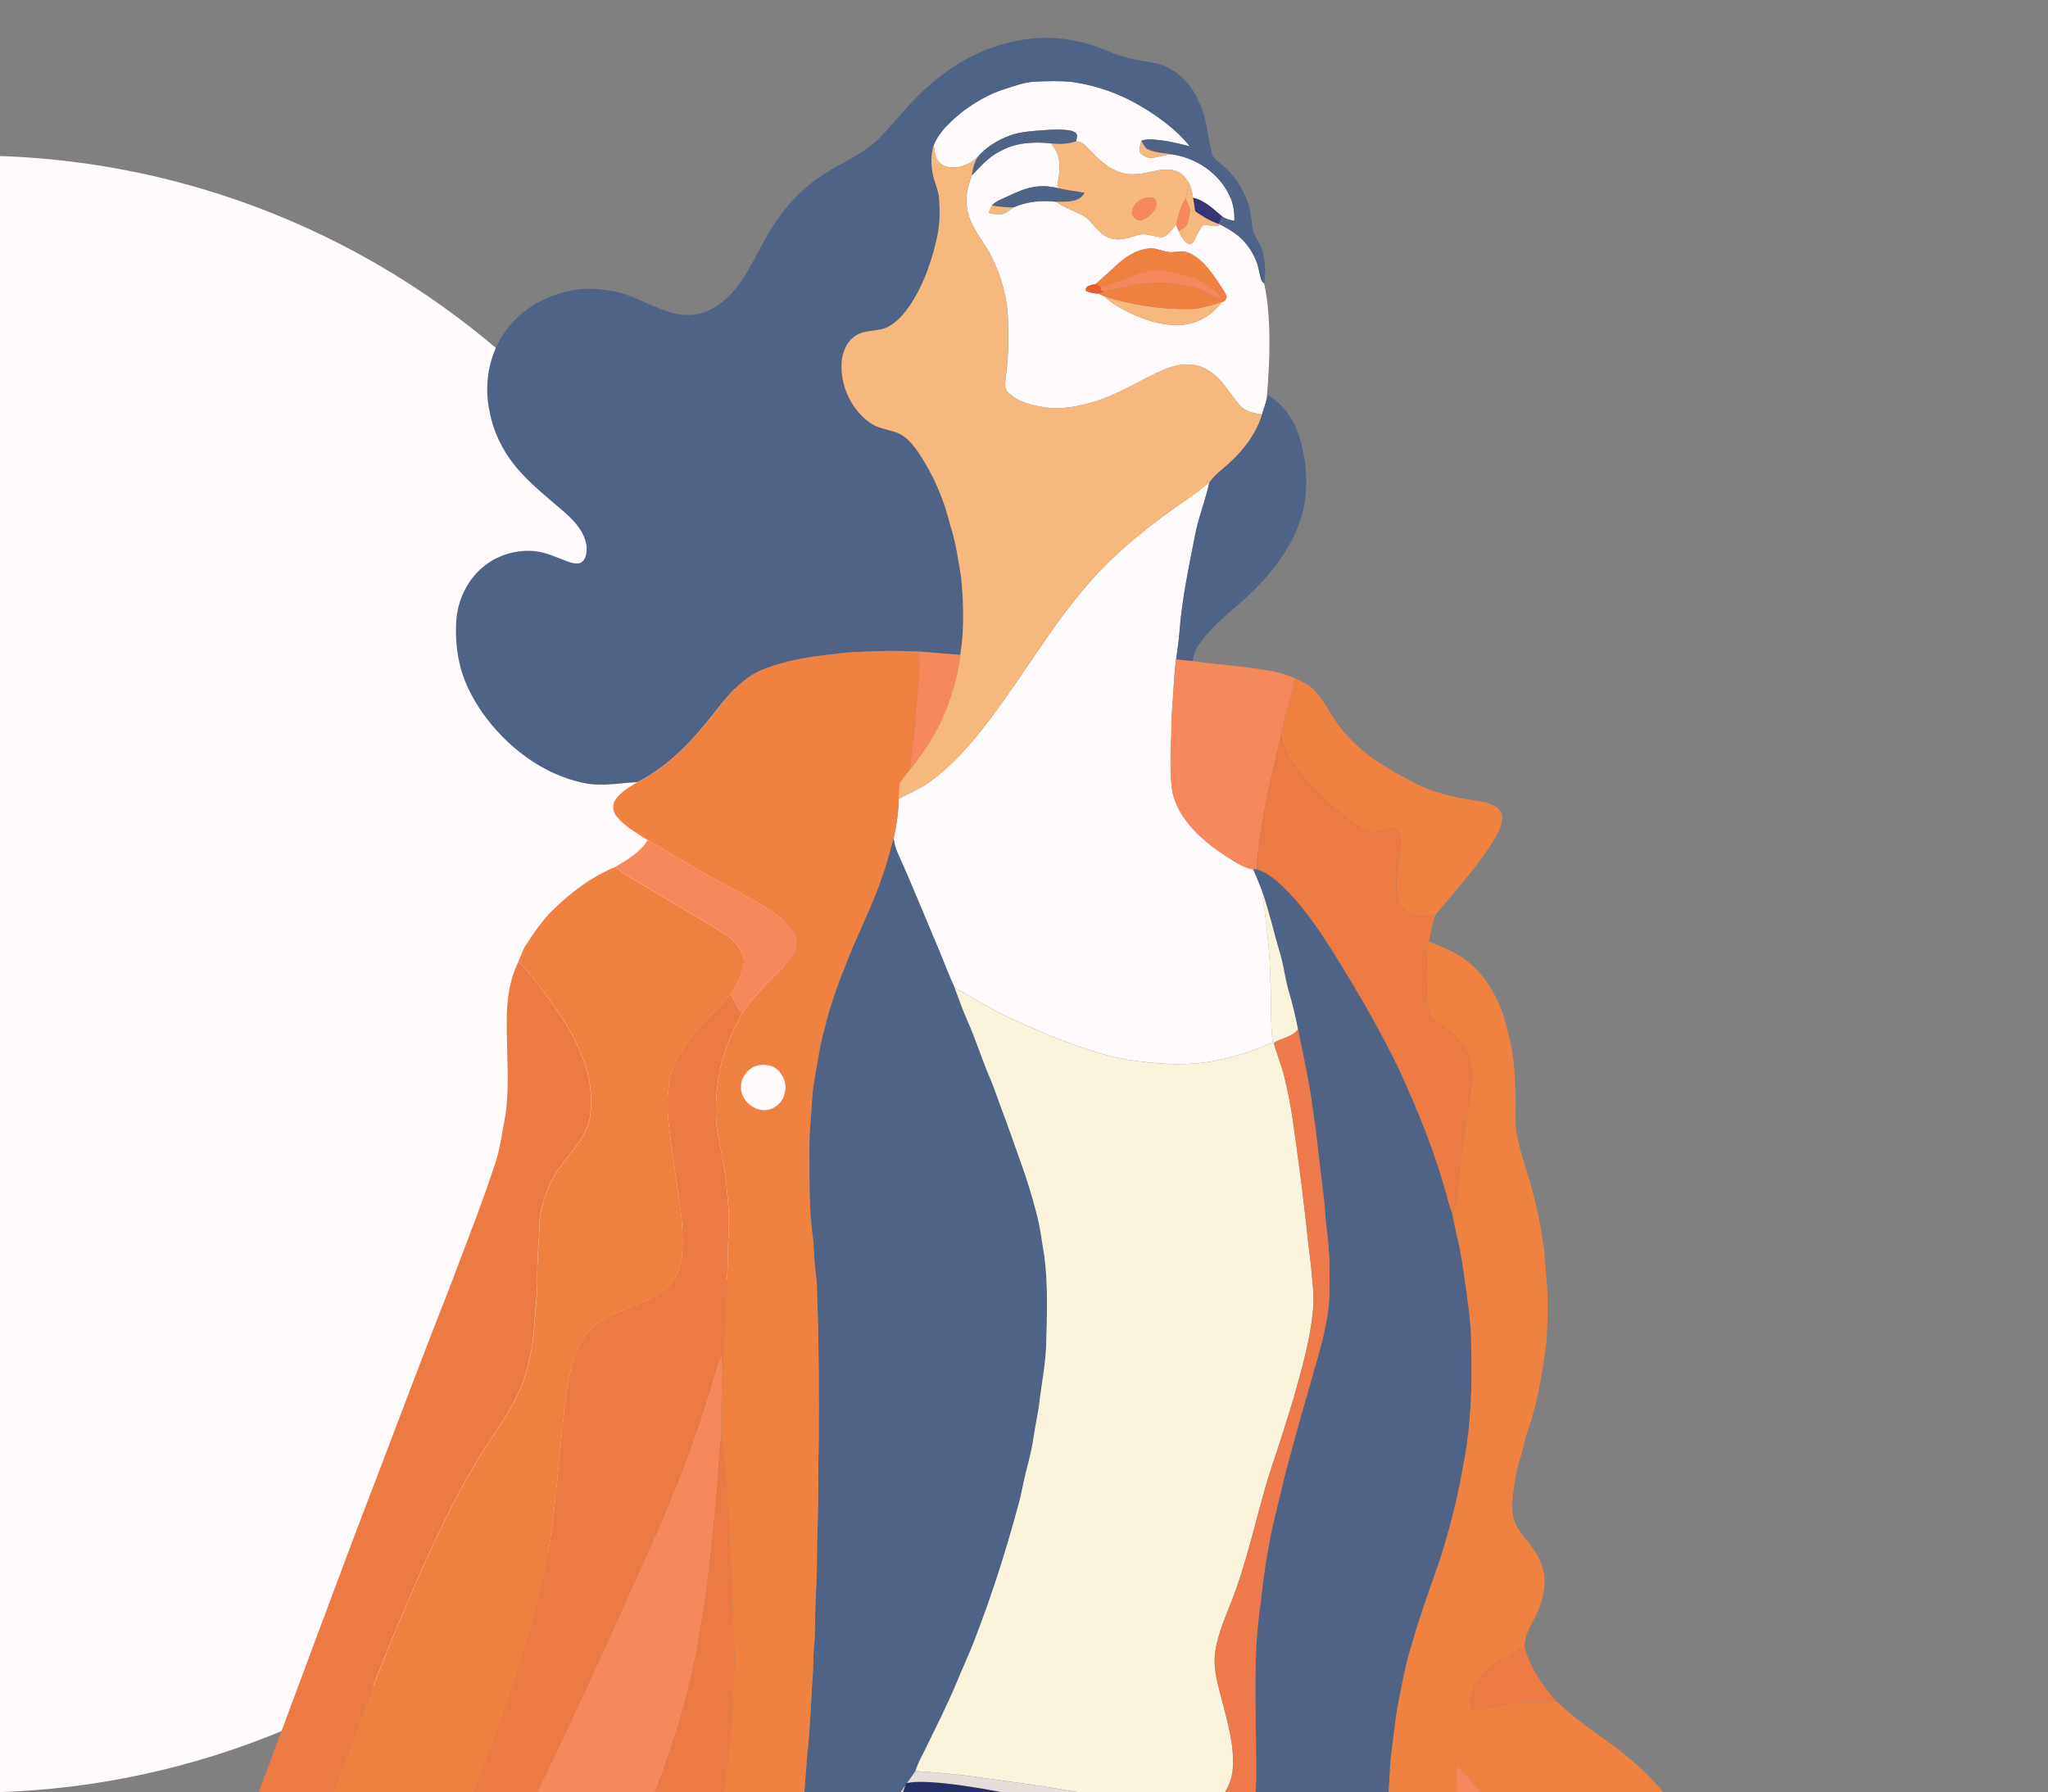 <?xml version="1.0" encoding="UTF-8"?>
<svg id="Layer_2" data-name="Layer 2" xmlns="http://www.w3.org/2000/svg" xmlns:xlink="http://www.w3.org/1999/xlink" viewBox="0 0 609.42 533.45">
  <rect x="0" y="0" width="609.42" height="533.45" fill="#808080" stroke="none"/>
  <defs>
    <style>
      .cls-1 {
        fill: none;
      }

      .cls-2 {
        fill: #f08241;
      }

      .cls-3 {
        fill: #363575;
      }

      .cls-4 {
        fill: #f6b87c;
      }

      .cls-5 {
        fill: #e6ddd9;
      }

      .cls-6 {
        fill: #f9f4db;
      }

      .cls-7 {
        fill: #4f6386;
      }

      .cls-8 {
        fill: #242f65;
      }

      .cls-9 {
        fill: #fffafb;
      }

      .cls-10 {
        fill: #f6895c;
      }

      .cls-11 {
        fill: #ea5d2a;
      }

      .cls-12 {
        fill: #ee7a4c;
      }

      .cls-13 {
        fill: #eb7b43;
      }

      .cls-14 {
        clip-path: url(#clippath);
      }
    </style>
    <clipPath id="clippath">
      <rect class="cls-1" width="609.42" height="533.45"/>
    </clipPath>
  </defs>
  <g id="Layer_1-2" data-name="Layer 1">
    <g class="cls-14">
      <g>
        <path class="cls-9" d="M0,46.44v486.95c129.86-4.49,233.77-111.78,233.77-243.48S129.86,50.94,0,46.44Z"/>
        <g>
          <g>
            <path class="cls-9" d="M289.14,52.26c2.59-2.69,5.08-5.65,8.53-7.28,4.54-2.6,9.95-2.83,15.03-2.33.93,1.16,1.87,2.4,2.2,3.9.81,2.9.22,5.9-.3,8.79.21.19.62.57.82.76-2.18-.49-4.42-.89-6.67-.61-3.01.28-5.82,1.5-8.52,2.78-1.74.85-3.72,1.41-5.07,2.9-.34.71-.63,1.43-.92,2.17,1.35.31,2.78.79,4.16.37,1.21-.38,2.15-1.27,3.16-1.97,3.94-1.75,8.36-2.2,12.61-1.69,2.25,1.51,4.78,2.5,7.22,3.63,2.73,1.24,4.26,3.96,6.49,5.83,1.48,1.27,3.47,1.86,5.4,1.72,2.34-.12,4.47-1.27,6.79-1.51,2.02-.02,3.94.89,5.96.89,1.69-.71,2.79-2.36,3.91-3.75.27.64.54,1.27.81,1.9.56,1.17,1.17,2.35,2.1,3.27.49.62,1.35.73,2.01.35,1.22-1.75,1.73-3.95,3.26-5.48.96-.06,1.94.27,2.9.37.72.07,1.42.01,2.09-.44,2.8,1.47,5.61,3.14,7.63,5.65,1.85,2.31,3.28,5,3.86,7.93.39,1.37.36,3.02,1.57,3.99,2.08,9.34,1.87,22.03.72,34.6-.42,1.47-.87,2.93-1.36,4.38-2.38-.43-5.03-.83-6.67-2.82-1.34-1.52-2.51-3.23-3.73-4.87h0c-1.58-2.11-3.27-4.11-5.6-5.45-3.88-2.56-8.9-2.05-12.99-.3-6.98,2.99-13.39,7.32-20.7,9.54-4.89,1.45-10.04,2.61-15.14,1.72-3.82-.62-7.94-1.56-10.76-4.43-1.31-1.25-.74-3.2-.64-4.79.82-5.62.8-11.33.63-16.99-.18-6.54-2.07-12.95-4.97-18.77-2.24-4.27-5.6-7.99-6.9-12.72-.98-3.74-.3-7.69,1.11-11.22ZM323.18,86.61c1.2.46,2.49.84,3.77.76.59.33,1.2.64,1.82.91,2,2.09,4.6,3.4,7.14,4.7,4.59,2.23,9.61,3.89,14.76,3.76,4.74-.01,9.37-2.4,12.33-6.1.18-.24.37-.47.54-.72.87-.1,1.38-.89,1.49-1.7-.68-1.53-1.66-2.89-2.59-4.28-.18-.27-.36-.55-.54-.82-2.12-3.06-4.5-6.23-7.99-7.78-1.57-.8-3.34-.37-5-.31-2.47.23-4.69-1.46-7.17-1.06-3.74.39-6.97,2.58-9.65,5.09-1.99,1.9-4.07,3.71-6.12,5.53-.76.02-1.48.29-2.18.57-.56.23-.83.87-.61,1.43h0Z"/>
            <path class="cls-9" d="M340.06,31.95c-6.36-3.88-13.49-6.46-20.85-7.53-3.67-.37-7.38-.29-11.06-.13-3.19.12-6.2,1.26-9.2,2.23-4.54,1.39-8.68,3.86-12.49,6.67-3.37,2.79-6.89,5.81-8.59,9.97.21,1.8.33,3.85,1.7,5.21,1.28,1.35,3.27,1.6,5.03,1.43,2.39-.21,4.57-1.45,6.3-3.06,2.58-3.04,6.08-5.14,9.79-6.48,3.13-1.09,6.46-1.24,9.72-1.51,2.72-.15,5.49-.38,8.19.13.78.18,1.8.57,1.92,1.48-.09.58-.21,1.16-.35,1.73,1.74-.12,2.89,1.34,4,2.46,2.58,2.73,5.43,5.43,9.03,6.7,2.82.99,5.89.64,8.75,0,2.56-.54,5.28-1.26,7.86-.41,1.73.55,2.92,2.02,3.91,3.46.73,1.43,1.07,3,1.32,4.58,3.44.71,6.02,3.4,8.65,5.55,1.07.75,2.35,1.06,3.61,1.29.06-2.4-.21-4.85-1.24-7.05-3.06-7.04-10.15-11.81-17.64-12.77-1.72.19-3.38.73-5.09,1.02-1.59.31-3.29-.42-4.24-1.72-.13-1.14.3-2.23.51-3.32,2.1-.71,4.31-.29,6.44-.05,2.72.33,5.35,1.1,8.01,1.7-3.84-4.76-8.82-8.45-14-11.6Z"/>
            <path class="cls-9" d="M359.88,143.55c-4.01,3.36-8.4,6.21-12.63,9.27-8.21,6.04-16.13,12.59-22.86,20.29-9.96,11.25-17.69,24.23-26.45,36.4-6.13,8.47-12.66,16.92-21.18,23.11-2.85,2.15-6.21,3.43-9.31,5.16-.11,3.93-.6,7.85-1.54,11.67.16,1.36.46,2.7.99,3.96,4.41,9.73,8.37,19.66,12.56,29.49,1.54,3.72,2.94,7.5,4.64,11.15,1.6.77,3.18,1.63,4.69,2.56,7.48,4.67,15.57,8.24,23.7,11.61,7.34,2.9,14.78,5.7,22.57,7.12,7.85,1.19,15.87,1.94,23.78.84,6.86-1.05,13.55-3.11,19.88-5.93-.76-6.14-.32-12.34-.69-18.5-.15-9.09-1.25-18.12-2.66-27.09-.72-2-1.63-3.93-2.44-5.9-1.6-.25-3.09-.93-4.5-1.72-5.28-3.1-10.42-6.66-14.39-11.41-2.86-3.3-5-7.37-5.42-11.78-.4-4.31-.35-8.64-.15-12.95.17-3.44.06-6.88.36-10.31.42-4.79.48-9.61,1.15-14.37.39-2.64.76-5.29.98-7.95.77-10.39,3.02-20.58,5.02-30.78,1.15-4.7,2.86-9.23,3.9-13.96Z"/>
            <path class="cls-9" d="M229.69,317.34c-2.25-.75-5-.53-6.82,1.12-1.33,1.24-2.38,2.95-2.37,4.83-.2,3.05,2.08,5.86,4.9,6.77,3.41,1.34,7.66-1.17,8.14-4.82.9-3.14-.91-6.64-3.85-7.9Z"/>
          </g>
          <g>
            <path class="cls-7" d="M320.88,12.36c-10.67-2.54-22.03-.47-31.74,4.39-5.19,2.57-9.85,6.11-14.13,9.99-4.98,4.56-8.99,10.05-13.79,14.79-4.61,4.5-10.74,6.79-16.03,10.31-5.04,3.22-9.48,7.4-12.99,12.27-3.77,5.05-6.45,10.8-9.52,16.28-2.73,4.72-6.26,9.28-11.25,11.73-3.09,1.64-6.74,2.01-10.14,1.29-6.63-1.4-12.32-5.63-19.03-6.78-3.47-.63-7.03-.9-10.53-.48-8.23,1.2-16.23,5.36-21.18,12.22-5.06,6.89-6.7,15.99-4.82,24.3,1.07,5.79,3.72,11.21,7.38,15.78,4.31,5.42,9.86,9.6,15.01,14.14,2.94,2.59,5.78,5.74,6.4,9.78.11,1.83.06,4.21-1.82,5.16-1.91.6-3.81-.51-5.6-1.1-2.99-1.2-6.07-2.42-9.34-2.49-4.59-.11-9.27,1.25-12.98,4-5.54,4-8.8,10.77-9.05,17.57-.17,3.72.07,7.48.84,11.13,1.1,5.62,3.75,10.83,6.99,15.5,7.18,10.14,17.75,18.24,29.99,20.89,5.33,1.14,10.74.03,16.09-.24,9.38-4.67,16.64-12.6,23.04-20.75,3.81-4.92,7.92-10.03,13.77-12.55,6.9-2.9,14.37-4.03,21.75-4.81,4.3-.73,8.67-.64,13.01-.87,3.96-.17,7.92-.01,11.87.1,4.23.26,8.45.69,12.68,1.01,1.21-7.69,1-15.54.22-23.26-.85-5.22-1.61-10.5-3.27-15.54-1.83-7.54-4.94-14.77-9.25-21.22-1.8-2.61-3.92-5.35-7.07-6.33-2.63-.83-5.5-1.21-7.75-2.93-4.89-3.58-7.86-9.49-8.21-15.53-.26-3.7.86-7.94,4.05-10.12,2.96-2.09,6.91-1.07,10-2.83,2.58-1.45,4.53-3.77,6.21-6.16,4.31-6.39,6.79-13.81,8.35-21.31.63-3.36.66-6.82.45-10.22-.15-2.74-1.47-5.21-1.96-7.88-.51-2.79-.55-5.72.34-8.44,1.7-4.16,5.22-7.18,8.59-9.97,3.81-2.81,7.95-5.28,12.49-6.67,3-.97,6.01-2.11,9.2-2.23,3.68-.15,7.39-.24,11.06.13,7.36,1.07,14.49,3.65,20.85,7.53,5.18,3.15,10.16,6.84,14,11.6-2.66-.6-5.29-1.37-8.01-1.7-2.13-.25-4.34-.66-6.44.05.62.9.98,2.13,2.04,2.61,2.12.98,4.51,1.01,6.78,1.41,7.49.96,14.58,5.72,17.64,12.77,1.02,2.2,1.29,4.65,1.24,7.05-1.26-.24-2.54-.54-3.61-1.29-.34.73-.68,1.46-1.01,2.2l.43.2c2.8,1.47,5.61,3.14,7.63,5.65,1.85,2.31,3.28,5,3.86,7.93.39,1.37.36,3.02,1.57,3.99.53-3.35.34-6.83-.59-10.09-.64-2.27-2.52-4.02-2.86-6.4-.39-2.6-.52-5.27-1.47-7.75-1.64-4.44-4.29-8.62-8.09-11.49-.89-.8-2.07-1.47-2.42-2.69-.77-2.52-1.15-5.13-1.59-7.72-.55-3.99-2.09-7.78-4.1-11.24-2.58-4.05-6.65-7.31-11.41-8.26-2.77-.6-5.61-.85-8.35-1.63-4.91-1.27-9.37-3.94-14.41-4.76Z"/>
            <path class="cls-7" d="M318.61,38.89c-2.7-.51-5.47-.29-8.19-.13-3.26.27-6.6.42-9.72,1.51-3.71,1.34-7.21,3.44-9.79,6.48-1.06,1.66-1.44,3.61-1.76,5.52,2.59-2.69,5.08-5.65,8.53-7.28,4.54-2.6,9.95-2.83,15.03-2.33,2.51.39,5.06.22,7.48-.55.15-.57.26-1.15.35-1.73-.12-.92-1.14-1.3-1.92-1.48Z"/>
            <path class="cls-7" d="M315.41,56.11c-2.18-.49-4.42-.89-6.67-.61-3.01.28-5.82,1.5-8.52,2.78-1.74.85-3.72,1.41-5.07,2.9,2.11.37,4.26.56,6.41.56,3.94-1.75,8.36-2.2,12.61-1.69,2.95-.06,6.92.42,8.58-2.68-2.44-.46-4.92-.74-7.35-1.27Z"/>
            <path class="cls-7" d="M385.33,126.55c-1.85-3.63-4.52-6.89-8.04-9-.55,1.95-1.12,3.89-1.77,5.81-1.97,6.57-6.59,11.92-11.76,16.22-1.45,1.15-2.79,2.46-3.89,3.96-1.04,4.73-2.76,9.26-3.9,13.96-2,10.2-4.24,20.39-5.02,30.78-.22,2.66-.59,5.3-.98,7.95,1.63.27,3.29.38,4.94.51.31-1.78.84-3.54,1.93-5,4.48-6.5,11.18-10.9,16.67-16.45,7.07-7.15,13.18-15.91,14.78-26.07,1.02-7.64.06-15.57-2.97-22.67Z"/>
            <path class="cls-7" d="M211.44,659.57c1.91-5.78,4.16-11.43,5.81-17.28,3.61-11.04,6.74-22.23,9.57-33.49.01-.05.02-.1.04-.15.07-.28.15-.55.21-.83,1.18-4.28,2.09-8.62,2.94-12.97.64-3.21,1.24-6.42,1.91-9.62.5-3.18,1.28-6.3,1.86-9.46.03-.17.06-.32.08-.46.02-.12.04-.23.06-.35.07-.4.1-.6.1-.6.13-.84.25-1.68.34-2.53.49-4.73,1.53-9.39,2.14-14.1.66-4.54,1-9.12,1.67-13.65,1.15-7.36,1.43-14.81,2.09-22.22.81-6.92.97-13.89,1.43-20.84.4-3.74.22-7.51.58-11.25.4-3.94.22-7.9.39-11.85.12-4.12.44-8.23.45-12.35-.03-7.89.44-15.77.39-23.65-.04-4.3.04-8.6.17-12.9.09-14.27.04-28.53-.49-42.78-.02-2.59-.1-5.18-.48-7.75-.48-3.21-.4-6.45-.74-9.66-1.31-8.94-1.03-18-1.09-26.99-.02-2.42.06-4.85.27-7.27.41-4.32.42-8.68,1.18-12.97.97-5.27,1.62-10.62,3.16-15.77,1.49-6.51,3.82-12.78,6.3-18.97,3.36-8.87,7.89-17.25,10.84-26.28,1.34-3.63,2.26-7.39,3.29-11.12.16,1.36.46,2.7.99,3.96,4.41,9.73,8.37,19.66,12.56,29.49,1.54,3.72,2.94,7.5,4.64,11.15,1.28,3.36,2.44,6.76,3.92,10.04,2.3,5.18,3.98,10.62,6.19,15.84,1.96,4.53,3.41,9.26,5.23,13.85,3.05,8.78,6.48,17.46,8.77,26.49,1.29,4.45,1.78,9.07,2.57,13.62,1.13,8.77.78,17.64.53,26.45-.18,5.85-1.4,11.6-2.05,17.4-.41,3.21-1.18,6.37-1.62,9.58-.46,3.42-1.3,6.78-2.18,10.11-.93,3.51-1.45,7.14-2.46,10.64-3.51,13.03-7.6,25.92-12.43,38.52-1.69,4.72-3.88,9.23-5.77,13.87-2.97,7.18-6.53,14.09-9.91,21.08-.95,1.81-1.85,3.64-2.51,5.58,6.54.45,13.08.98,19.57,1.95,8.26,1.21,16.56,2.14,24.77,3.67,9.05,1.52,18.11,2.9,27.16,4.39,4.43.88,8.89,1.66,13.38,2.23,3.21.33,6.44.22,9.66.25,1.64-.04,3.44-.06,4.78-1.15.12-.09.22-.18.32-.28.06-.05.11-.11.16-.17l.04-.05c.07-.08.13-.16.19-.25.07-.1.13-.2.2-.3.49-.82.7-1.82.85-2.74.46-3.35.3-6.73.32-10.09,0-16.09-1.08-32.32,1.47-48.29.56-6.3,1.6-12.55,2.75-18.76,1.3-6.41,3.05-12.72,4.5-19.1,3.06-11.74,6.48-23.37,9.79-35.03,1.66-5.98,3.15-12.07,3.27-18.3.12-6.06.1-12.14-.63-18.15-.67-4.16-.62-8.38-1.29-12.53-.99-8-1.73-16.02-2.96-23.98-1.02-8.1-2.82-16.08-4.43-24.07-.75-3.69-1.56-7.38-2.66-10.98-1.16-3.82-1.54-7.82-2.68-11.65-1.91-6.33-3.32-12.82-5.54-19.06-.72-2-1.63-3.93-2.44-5.9.25-.02.75-.08,1.01-.1,3.15,1.01,5.75,3.22,8.12,5.47,8.15,8.05,13.95,18.07,19.88,27.78,5.03,8.39,9.77,16.95,14.08,25.74,5.93,12.82,11.31,25.98,14.87,39.68.36,1.31.83,2.59,1.25,3.87.48,2.75,1.09,5.47,1.74,8.18.92,3.82,1.39,7.73,1.99,11.61.86,6.4,1.94,12.81,1.88,19.29.35,11.93.01,23.96-2.33,35.7-1.6,9.51-4.02,18.87-6.91,28.06-2.9,8.38-5.98,16.7-8.39,25.24-2.09,6.72-3.32,13.67-4.6,20.58-.63,5.02-1.34,10.03-1.83,15.07-.83,12.99-1.18,26.05-.13,39.04.27,5.25.76,10.49,1.03,15.75,1.64,13.05,3.38,26.1,5.81,39.03.67,3.21.94,6.47,1.53,9.69,1.33,7.1,1.73,14.32,2.44,21.5,1.38,14.4,1.55,28.88,1.35,43.33h-227.3c4.71-11.09,9.01-22.36,13.01-33.72ZM328.38,547.57c1.4,1.52,4.43.92,4.92-1.18.48-1.51-.35-3.19-1.8-3.76-1.16-.28-2.64-.15-3.35.95-.76,1.18-.86,2.96.23,3.98Z"/>
          </g>
          <path class="cls-4" d="M339.61,41.9c-.22,1.09-.65,2.19-.51,3.32.95,1.3,2.66,2.04,4.24,1.72,1.71-.3,3.37-.83,5.09-1.02-2.27-.4-4.66-.43-6.78-1.41-1.06-.49-1.43-1.72-2.04-2.61Z"/>
          <g>
            <path class="cls-4" d="M324.17,44.56c-1.11-1.11-2.25-2.58-4-2.46-2.42.78-4.97.94-7.48.55.93,1.16,1.87,2.4,2.2,3.9.81,2.9.22,5.9-.3,8.79.21.19.62.57.82.76,2.43.52,4.9.8,7.35,1.27-1.66,3.1-5.64,2.62-8.58,2.68,2.25,1.51,4.78,2.5,7.22,3.63,2.73,1.24,4.26,3.96,6.49,5.83,1.48,1.27,3.47,1.86,5.4,1.72,2.34-.12,4.47-1.27,6.79-1.51,2.02-.02,3.94.89,5.96.89,1.69-.71,2.79-2.36,3.91-3.75.77-2.63,1.22-5.39,2.82-7.68.44-1.6.65-3.24.96-4.87-1-1.44-2.18-2.92-3.91-3.46-2.58-.85-5.3-.13-7.86.41-2.86.64-5.92.99-8.75,0-3.6-1.27-6.45-3.96-9.03-6.7ZM343.26,58.96c1.19.75,1,2.51.27,3.53-.95,1.28-2.21,2.42-3.72,2.97-1.24.42-2.4-.6-2.97-1.61-.31-3.23,3.49-5.73,6.42-4.89Z"/>
            <path class="cls-4" d="M277.87,43.16c-.89,2.71-.84,5.65-.34,8.44.49,2.67,1.82,5.14,1.96,7.88.21,3.4.18,6.86-.45,10.22-1.57,7.5-4.05,14.92-8.35,21.31-1.68,2.4-3.62,4.72-6.21,6.16-3.09,1.75-7.03.74-10,2.83-3.2,2.18-4.31,6.42-4.05,10.12.35,6.04,3.32,11.95,8.21,15.53,2.25,1.72,5.12,2.1,7.75,2.93,3.15.98,5.27,3.72,7.07,6.33,4.31,6.44,7.41,13.68,9.25,21.22,1.66,5.04,2.42,10.32,3.27,15.54.78,7.72,1,15.57-.22,23.26-.65,4.61-1.67,9.19-3.28,13.56-2.44,7.51-6.67,14.31-11.63,20.39-1.05,1.38-2.27,2.64-3.1,4.17-.46,1.52-.24,3.15-.32,4.73,3.1-1.73,6.46-3.01,9.31-5.16,8.52-6.19,15.05-14.64,21.18-23.11,8.76-12.17,16.49-25.15,26.45-36.4,6.73-7.7,14.64-14.25,22.86-20.29,4.23-3.06,8.62-5.91,12.63-9.27,1.1-1.51,2.43-2.81,3.89-3.96,5.17-4.3,9.79-9.65,11.76-16.22-2.38-.43-5.03-.83-6.67-2.82-3.07-3.48-5.19-7.94-9.34-10.32-3.88-2.56-8.9-2.05-12.99-.3-6.98,2.99-13.39,7.32-20.7,9.54-4.89,1.45-10.04,2.61-15.14,1.72-3.82-.62-7.94-1.56-10.76-4.43-1.31-1.25-.74-3.2-.64-4.79.82-5.62.8-11.33.63-16.99-.18-6.54-2.07-12.95-4.97-18.77-2.24-4.27-5.6-7.99-6.9-12.72-.98-3.74-.3-7.69,1.11-11.22.31-1.91.7-3.86,1.76-5.52-1.73,1.61-3.91,2.86-6.3,3.06-1.76.17-3.75-.08-5.03-1.43-1.37-1.36-1.49-3.41-1.7-5.21Z"/>
            <path class="cls-4" d="M301.56,61.74c-2.15,0-4.29-.19-6.41-.56-.34.71-.63,1.43-.92,2.17,1.35.31,2.78.79,4.16.37,1.21-.38,2.15-1.27,3.16-1.97Z"/>
            <path class="cls-4" d="M355.68,62.89c-.52-.2-1.04-.39-1.57-.56-.15,1.45-.31,2.92-.83,4.29-.4,1.12-1.62,1.53-2.53,2.15.56,1.17,1.17,2.35,2.1,3.27.49.62,1.35.73,2.01.35,1.22-1.75,1.73-3.95,3.26-5.48,1.67-.11,3.42.99,4.99-.08l-.43-.2c-2.55-.82-4.8-2.25-7-3.75Z"/>
            <path class="cls-4" d="M353.49,91.99c-8.36.06-16.72-1.27-24.72-3.71,2,2.09,4.6,3.4,7.14,4.7,4.59,2.23,9.61,3.89,14.76,3.76,5.04-.01,9.96-2.72,12.87-6.82-3.29.93-6.59,2.1-10.05,2.07Z"/>
            <path class="cls-6" d="M272.39,527.13c6.54.45,13.08.98,19.57,1.95,8.26,1.21,16.56,2.14,24.77,3.67,9.05,1.52,18.11,2.9,27.16,4.39,4.43.88,8.89,1.66,13.38,2.23,1.49-.2,3.08-.55,4.1-1.76.55-.6,1.08-1.22,1.58-1.87,2.12-2.73,3.71-5.94,3.89-9.45.48-6.95-1.54-13.72-3.26-20.36-1.1-4.32-2.51-8.72-2.09-13.24.52-5.11,2.51-9.9,4.39-14.62,5.42-13.25,7.97-27.42,12.37-41,2.4-7.06,4.64-14.18,6.79-21.31,2.36-8.48,4.88-16.99,5.65-25.8.46-4.35-.2-8.71-.58-13.03-1.24-10.37-2.25-20.77-3.71-31.11-1.19-8.53-2.11-17.13-4.27-25.49-.84-3.38-2.23-6.59-3.09-9.96,2.34-1.46,5.45-1.68,7.2-4-.75-3.69-1.56-7.38-2.66-10.98-1.16-3.82-1.54-7.82-2.68-11.65-1.91-6.33-3.32-12.82-5.54-19.06,1.4,8.97,2.51,18.01,2.66,27.09.37,6.16-.07,12.36.69,18.5-6.33,2.82-13.02,4.89-19.88,5.93-7.91,1.1-15.93.35-23.78-.84-7.78-1.42-15.23-4.22-22.57-7.12-8.12-3.37-16.22-6.94-23.7-11.61-1.52-.94-3.09-1.79-4.69-2.56,1.28,3.36,2.44,6.76,3.92,10.04,2.3,5.18,3.98,10.62,6.19,15.84,1.96,4.53,3.41,9.26,5.23,13.85,3.05,8.78,6.48,17.46,8.77,26.49,1.29,4.45,1.78,9.07,2.57,13.62,1.13,8.77.78,17.64.53,26.45-.18,5.85-1.4,11.6-2.05,17.4-.41,3.21-1.18,6.37-1.62,9.58-.46,3.42-1.3,6.78-2.18,10.11-.93,3.51-1.45,7.14-2.46,10.64-3.51,13.03-7.6,25.92-12.43,38.52-1.69,4.72-3.88,9.23-5.77,13.87-2.97,7.18-6.53,14.09-9.91,21.08-.95,1.81-1.85,3.64-2.51,5.58Z"/>
          </g>
          <path class="cls-4" d="M355.05,58.89c-.25-1.57-.59-3.15-1.32-4.58-.3,1.63-.52,3.27-.96,4.87.48,1.03.95,2.08,1.34,3.15.53.17,1.05.37,1.57.56-.22-1.33-.44-2.67-.64-4Z"/>
          <path class="cls-3" d="M363.7,64.44c-2.63-2.15-5.21-4.84-8.65-5.55.2,1.34.41,2.67.64,4,2.2,1.5,4.45,2.93,7,3.75.34-.74.67-1.47,1.01-2.2Z"/>
          <path class="cls-10" d="M343.26,58.96c-2.94-.84-6.73,1.65-6.42,4.89.58,1.02,1.73,2.03,2.97,1.61,1.52-.56,2.77-1.69,3.72-2.97.73-1.02.91-2.77-.27-3.53Z"/>
          <g>
            <path class="cls-10" d="M352.77,59.18c-1.6,2.29-2.05,5.06-2.82,7.68.27.64.54,1.27.81,1.9.91-.62,2.13-1.03,2.53-2.15.53-1.37.68-2.84.83-4.29-.39-1.07-.86-2.11-1.34-3.15Z"/>
            <path class="cls-12" d="M357.27,539.37c3.21.33,6.44.22,9.66.25,1.64-.04,3.44-.06,4.78-1.15.38-.29.68-.64.91-1.04.49-.82.7-1.82.85-2.74.46-3.35.3-6.73.32-10.09,0-16.09-1.08-32.32,1.47-48.29.56-6.3,1.6-12.55,2.75-18.76,1.3-6.41,3.05-12.72,4.5-19.1,3.06-11.74,6.48-23.37,9.79-35.03,1.66-5.98,3.15-12.07,3.27-18.3.12-6.06.1-12.14-.63-18.15-.67-4.16-.62-8.38-1.29-12.53-.99-8-1.73-16.02-2.96-23.98-1.02-8.1-2.82-16.08-4.43-24.07-1.74,2.32-4.86,2.54-7.2,4,.87,3.37,2.25,6.59,3.09,9.96,2.15,8.35,3.08,16.95,4.27,25.49,1.46,10.34,2.48,20.74,3.71,31.11.38,4.32,1.04,8.68.58,13.03-.77,8.81-3.29,17.32-5.65,25.8-2.16,7.14-4.39,14.25-6.79,21.31-4.41,13.58-6.96,27.75-12.37,41-1.88,4.72-3.87,9.51-4.39,14.62-.41,4.52.99,8.92,2.09,13.24,1.72,6.65,3.74,13.41,3.26,20.36-.18,3.5-1.77,6.71-3.89,9.45-.5.65-1.03,1.27-1.58,1.87-1.02,1.21-2.61,1.56-4.1,1.76Z"/>
          </g>
          <g>
            <path class="cls-2" d="M348.9,75.04c-2.47.23-4.69-1.46-7.17-1.06-3.74.39-6.97,2.58-9.65,5.09-1.99,1.9-4.07,3.71-6.12,5.53.52.24,1.02.51,1.53.78,5.28-1.16,10.03-4.09,15.41-4.89,1.97-.32,3.95.07,5.85.53,3.2.76,6.55,1.28,9.38,3.06,2.15,1.36,4.41,2.86,5.55,5.24-3.19-.92-5.79-3.24-9.07-3.94-5.65-1.28-11.58-1.63-17.28-.47-2.97.61-5.96,1.2-8.9,1.92-.49.18-.98.36-1.48.55.59.33,1.2.64,1.82.91,8,2.44,16.36,3.77,24.72,3.71,3.47.03,6.76-1.14,10.05-2.07.87-.1,1.38-.89,1.49-1.7-.81-1.83-2.06-3.42-3.14-5.1-2.12-3.06-4.5-6.23-7.99-7.78-1.57-.8-3.34-.37-5-.31Z"/>
            <path class="cls-2" d="M390.86,205.24c-1.55-1.51-3.51-2.51-5.49-3.35-1.19,5.62-2.97,11.1-4.12,16.73.15,1.72.63,3.41,1.48,4.93,4.02,7.58,10.19,13.78,16.91,18.98,2.35,1.82,4.65,3.87,7.49,4.87,2.43.91,4.79-.7,7.2-.87,1.45.17,2.28,1.74,2.34,3.09.38,6.29-2.58,12.72-.38,18.9.81,2.12,2.87,3.53,5.05,3.92,1.97.36,3.96-.06,5.92-.31,5.66-6.73,11.52-13.33,16.42-20.67,1.51-2.47,3.14-5.08,3.36-8.04.07-2-1.72-3.39-3.39-4.05-2.71-1.04-5.65-1.16-8.47-1.73-4.5-.9-9.01-2.04-13.15-4.08-4.08-2-8.06-4.2-11.85-6.69-5.56-3.62-10.47-8.36-13.92-14.08-1.64-2.63-3.14-5.4-5.39-7.55Z"/>
            <path class="cls-2" d="M436.42,285.96c-3.32-2.61-7.29-4.16-11.18-5.68-1.03,3.56-.47,7.29-.6,10.94.06,3.48-.34,7.07.72,10.44.43,1.47,1.82,2.28,2.99,3.1,3.21,2.11,6.32,4.68,8.1,8.17,1.78,3.48,1.7,7.53,1.31,11.32-.81,6.68-2.33,13.24-3.03,19.93-.42,4.07-.81,8.13-1.26,12.19-.18,1.68-.75,3.26-1.3,4.84.48,2.75,1.09,5.47,1.74,8.18.92,3.82,1.39,7.73,1.99,11.61.86,6.4,1.94,12.81,1.88,19.29.35,11.93.01,23.96-2.33,35.7-1.6,9.51-4.02,18.87-6.91,28.06-2.9,8.38-5.98,16.7-8.39,25.24-2.09,6.72-3.32,13.67-4.6,20.58-.63,5.02-1.34,10.03-1.83,15.07-.83,12.99-1.18,26.05-.13,39.04.27,5.25.76,10.49,1.03,15.75,1.64,13.05,3.38,26.1,5.81,39.03.67,3.21.95,6.47,1.53,9.69,1.33,7.1,1.73,14.32,2.44,21.5,1.38,14.4,1.55,28.88,1.35,43.33h23.55c-.72-7.18-.71-14.42-1.79-21.57-.58-3.51-.72-7.07-1.15-10.59-1.35-8.71-2.14-17.48-3.7-26.15-.64-3.26-1.3-6.52-1.69-9.82-.73-5.98-2.21-11.85-2.79-17.85-1.82-8.63-3.09-17.37-4.41-26.08-.75-4.98-.76-10.02-1-15.03-.08-1.94.03-3.87.17-5.79.32-5.67-.03-11.35.22-17.02.26-5.91-.11-11.84.32-17.74,2.7,2.18,4.73,5.02,7.07,7.55,7.13,7.98,14.49,15.78,22.33,23.06,8.31,7.99,16.97,15.61,25.85,22.96,4.12,3.3,8.01,6.88,12.37,9.84v-48.45c-2.7-3.19-5.39-6.39-8.17-9.51-5.22-5.88-11.48-10.68-17.9-15.15-4.15-2.87-8.07-6.06-11.82-9.44-3.76.31-7.53,0-11.3.28-4.69.35-9.19,2.11-13.93,2.06-.26-1.03-.65-2.08-.41-3.15.58-3.62,2.78-6.75,5.52-9.08,3.08-2.82,6.97-4.45,10.56-6.47.03-2.24.77-4.38,1.86-6.3,2.12-3.93,4.02-8.16,4.08-12.7.21-4.32-1.86-8.37-4.45-11.67-1.88-2.48-4.25-4.84-4.83-8.02-.62-3.53-.03-7.12.46-10.63.41-3.06,1.38-5.99,2.25-8.94.49-2.1.96-4.22,1.68-6.25,2.19-6.4,3.57-13.05,4.56-19.73.41-2.59.87-5.17,1-7.79.32-6.41.41-12.85-.22-19.25-.57-10.62-2.81-21.08-6.01-31.2-1.04-3.23-1.96-6.5-2.63-9.83-.67-3.31-.37-6.7-.41-10.04-.04-3.37-.21-6.74-.42-10.1-.29-4.59-1.46-9.06-2.62-13.49-1.96-7-5.68-13.74-11.49-18.23Z"/>
          </g>
          <g>
            <path class="cls-10" d="M348.76,81.01c-1.91-.46-3.89-.85-5.85-.53-5.38.79-10.13,3.72-15.41,4.89.04.28.13.83.17,1.1.19.09.57.26.77.35,2.95-.72,5.93-1.3,8.9-1.92,5.7-1.15,11.64-.81,17.28.47,3.28.7,5.88,3.02,9.07,3.94-1.14-2.38-3.39-3.88-5.55-5.24-2.83-1.79-6.18-2.3-9.38-3.06Z"/>
            <path class="cls-10" d="M285.76,194.93c-4.23-.33-8.45-.75-12.68-1.01.25.91.54,1.82.53,2.77-.07,6.41-1.08,12.75-1.44,19.15-.27,4.36-1.24,8.66-1.31,13.04,4.96-6.08,9.18-12.88,11.63-20.39,1.61-4.38,2.62-8.95,3.28-13.56Z"/>
            <path class="cls-10" d="M349.97,196.23c-.67,4.76-.73,9.59-1.15,14.37-.3,3.43-.19,6.87-.36,10.31-.2,4.31-.25,8.64.15,12.95.42,4.4,2.56,8.47,5.42,11.78,3.96,4.75,9.1,8.31,14.39,11.41,1.4.79,2.9,1.47,4.5,1.72.25-.02.75-.08,1.01-.1.19-5.13,1.07-10.21,1.93-15.26,1.42-8.34,3.45-16.56,5.38-24.79,1.15-5.63,2.92-11.11,4.12-16.73-3.16-1.35-6.51-2.21-9.91-2.64-6.82-1.09-13.72-1.46-20.54-2.51-1.65-.12-3.3-.24-4.94-.51Z"/>
            <path class="cls-10" d="M196.89,252.38c-1.35-.83-2.77-1.56-4.15-2.34-2.26,3.62-5.99,5.86-9.58,7.95,1.48,1.3,3.09,2.45,4.8,3.42,7.76,4.56,15.46,9.21,23.23,13.74,2.73,1.68,5.62,3.24,7.79,5.64,1.51,1.7,2.72,3.97,2.28,6.32-.58,3.1-2.07,5.97-3.78,8.59.74,2.14,1.8,4.16,3.37,5.8,3.04-4.26,6.56-8.16,10.34-11.78,2.14-2.19,4.57-4.29,5.8-7.16.96-2.38-.12-5.03-1.86-6.73-4.28-4.38-9.76-7.28-15.05-10.22-7.87-4.16-15.65-8.49-23.19-13.23Z"/>
            <path class="cls-10" d="M214.73,403.49c-1.08,1.63-1.6,3.54-2.08,5.43-5.23,18.47-12.26,36.39-20.19,53.85-11.76,26.07-23.43,52.18-36.2,77.77-9.06,18.49-18.6,36.76-29.3,54.34-.85,1.43-1.88,2.74-3.09,3.89-.72-2.59-1.15-5.34-2.63-7.63-.86-1.41-2.32-2.26-3.69-3.1-1.17,2.8-2.47,5.55-3.59,8.37-4.59,11.45-9.2,22.92-15.03,33.8-2.03,3.7-4.33,7.24-6.64,10.77-4.61,6.89-10.07,13.37-13.02,21.23-1.52,3.94-1.91,8.19-2.31,12.37-.3,2.87-.62,5.89-2.19,8.4-1.06,1.77-2.78,2.95-4.41,4.14,1.04.84,2.24,1.61,2.85,2.86.54,1.06.92,2.2,1.39,3.31h6.53c.3-2.61.58-5.23,1.25-7.77,1.27-4.84,3.48-9.37,5.95-13.7,5.21-9.11,12.77-16.52,18.5-25.27,4.07-6.1,6.86-12.98,8.64-20.09,1.58.29,3.15.66,4.68,1.18,8.74,2.91,17.68,5.27,26.75,6.86,1.44.2,3.13.43,4.28-.67,1.95-1.83,2.81-4.46,3.87-6.84,4.56-11.16,9.03-22.35,13.67-33.48,6.28-15.04,13.62-29.61,19.91-44.65,4.31-10.32,8.52-20.69,11.91-31.36,7.96-23.95,10.65-49.21,12.82-74.24.49-5.19.45-10.42,1.26-15.57.2-6.46-.06-12.94.37-19.39.05-1.61-.06-3.23-.26-4.82Z"/>
            <path class="cls-10" d="M440.54,533.2c-2.34-2.53-4.38-5.36-7.07-7.55-.44,5.9-.06,11.83-.32,17.74-.25,5.67.1,11.35-.22,17.02,1.15,1.12,2.25,2.29,3.29,3.52,4.95,5.89,10.12,11.59,15.1,17.45,7.34,8.53,14.49,17.21,21.98,25.61,2.44,2.44,4.81,4.95,7.4,7.25,5.8,5.18,12.9,8.76,20.39,10.72v-35.91c-4.36-2.96-8.25-6.55-12.37-9.84-8.87-7.35-17.54-14.97-25.85-22.96-7.85-7.28-15.2-15.08-22.33-23.06Z"/>
          </g>
          <g>
            <path class="cls-11" d="M325.96,84.6c-.76.02-1.48.29-2.18.57-.56.23-.83.87-.61,1.43h0c1.2.47,2.49.85,3.77.77.49-.19.98-.37,1.48-.55-.2-.09-.58-.26-.77-.35-.04-.28-.13-.83-.17-1.1-.5-.27-1.01-.53-1.53-.78Z"/>
            <path class="cls-13" d="M381.25,218.63c-1.93,8.23-3.96,16.45-5.38,24.79-.86,5.05-1.74,10.12-1.93,15.26,3.15,1.01,5.75,3.22,8.12,5.47,8.15,8.05,13.95,18.07,19.88,27.78,5.03,8.39,9.77,16.95,14.08,25.74,5.93,12.82,11.31,25.98,14.87,39.68.36,1.31.83,2.59,1.25,3.87.55-1.58,1.12-3.17,1.3-4.84.45-4.06.84-8.13,1.26-12.19.7-6.69,2.22-13.25,3.03-19.93.39-3.79.48-7.84-1.31-11.32-1.78-3.49-4.89-6.06-8.1-8.17-1.17-.82-2.56-1.63-2.99-3.1-1.06-3.37-.66-6.97-.72-10.44.13-3.65-.43-7.38.6-10.94.6-2.73.93-5.54,2.02-8.14-1.96.25-3.95.67-5.92.31-2.18-.39-4.24-1.8-5.05-3.92-2.2-6.17.76-12.6.38-18.9-.06-1.35-.89-2.92-2.34-3.09-2.41.16-4.77,1.77-7.2.87-2.85-1-5.14-3.05-7.49-4.87-6.72-5.2-12.89-11.4-16.91-18.98-.84-1.51-1.33-3.21-1.48-4.93Z"/>
            <path class="cls-13" d="M162.19,295.76c-2.53-3.24-4.81-6.74-8-9.39-2.73,5.67-3.53,12.09-3.38,18.34-.08,8.97.88,17.99-.37,26.92-.89,4.54-1.41,9.18-2.77,13.63-4.18,13.07-9.35,25.79-14.15,38.64-7.15,18.04-13.92,36.24-20.86,54.37-11.86,30.77-23.14,61.77-34.76,92.64-2.61,7.12-5.15,14.27-7.75,21.4-1.77,5.02-3.62,10.03-5.98,14.82-5.32,10.52-12.23,20.13-17.69,30.57-4.03,7.32-7.31,15.07-9.44,23.16-1.48,5.44-2.54,10.99-4.09,16.42.52,1.02,1.12,2.11.83,3.31-.94,5.76-2.23,11.51-2.34,17.38,2.97-1.86,5.49-4.41,8.72-5.84,3.18-1.45,6.72-2.87,8.53-6.08,2.87-5.17,2.02-11.41,3.91-16.88.7-2.34,3.11-3.23,5.14-4.06-1.6-3.49-2.87-7.21-3.01-11.08-.03-1.84-.12-3.84.84-5.48.59-.91,1.49-1.83,2.64-1.78,1.43.03,2.59,1.01,3.53,2,1.91,2.09,3.27,4.6,4.87,6.92,2.07,3.09,4.56,5.93,7.57,8.12,1.46,1.14,3.13,2.08,4.26,3.59.62.65.1,1.51-.32,2.11-.74.98-1.7,1.78-2.61,2.62,1.15-.13,2.37-.13,3.41-.67,1.89-1.17,3.04-3.4,2.97-5.62,0-3.18-1.39-6.11-2.34-9.08-1.72-4.9-1.44-10.21-.9-15.3.73-4.59,1.45-9.2,2.71-13.68,3.62-11.99,7.17-24.01,11.31-35.84,6.77-20.47,14.53-40.58,22.53-60.59,4.51-10.92,9.1-21.81,14.09-32.52,4.95-10.3,10.04-20.59,16.49-30.04,4.14-6.38,8.62-12.73,10.74-20.14,1.2-4.38,2.15-8.86,2.4-13.4.28-5.06,1.07-10.09.96-15.17-.1-5.08.48-10.13.62-15.21.06-4.37,1.44-8.59,3.19-12.55,2.68-5.99,8.07-10.21,10.75-16.2,1.54-3.3,1.49-7.04,1.34-10.6-.16-3.8-1.22-7.49-2.58-11.03-2.54-6.84-6.7-12.92-11.03-18.73Z"/>
            <path class="cls-13" d="M217.48,295.7c-2.54,3.21-5.65,5.89-8.37,8.93-3.41,3.81-6.79,7.83-8.62,12.69-1.93,5.21-2.18,10.9-1.61,16.39,1,8.74,2.4,17.43,3.57,26.15.57,4.09.77,8.23.58,12.35-.15,3.68-1.25,7.46-3.77,10.23-2.42,2.66-5.77,4.16-9.01,5.54-5.31,2.23-11.17,3.98-15.14,8.42-4.34,4.8-5.49,11.51-6.48,17.7-2.61,18.92-3.06,38.14-7.22,56.84-1.19,5.7-2.89,11.28-4.47,16.88-6.72,22.48-15,44.47-24.5,65.9-5.2,11.33-10.27,22.72-14.9,34.3,1.37.84,2.83,1.69,3.69,3.1,1.49,2.29,1.91,5.04,2.63,7.63,1.21-1.14,2.24-2.46,3.09-3.89,10.7-17.58,20.24-35.85,29.3-54.34,12.77-25.59,24.44-51.7,36.2-77.77,7.93-17.46,14.96-35.37,20.19-53.85.48-1.88,1-3.8,2.08-5.43.2,1.6.31,3.21.26,4.82.37-4.9.37-9.82.81-14.71.08-6.59.77-13.15.76-19.73.03-4.49.56-8.97.26-13.46-.34-5.17-.82-10.35-1.81-15.45-.67-3.66-1.59-7.28-1.84-11-.37-5.42.13-10.87,1.2-16.18,1.19-5.77,3.76-11.11,6.49-16.28-1.57-1.64-2.63-3.66-3.37-5.8Z"/>
            <path class="cls-13" d="M214.62,427.7c-.81,5.15-.78,10.38-1.26,15.57-2.17,25.03-4.86,50.29-12.82,74.24-3.39,10.67-7.6,21.04-11.91,31.36-6.29,15.04-13.63,29.6-19.91,44.65-4.64,11.12-9.1,22.32-13.67,33.48-1.06,2.38-1.92,5.01-3.87,6.84-1.15,1.1-2.84.88-4.28.67-9.07-1.59-18.01-3.95-26.75-6.86-1.53-.52-3.1-.88-4.68-1.18-1.78,7.1-4.57,13.99-8.64,20.09-5.73,8.74-13.3,16.16-18.5,25.27-2.47,4.33-4.68,8.86-5.95,13.7-.67,2.54-.96,5.16-1.25,7.77h71.37c8.98-16.83,18.35-33.45,27.45-50.22,3.22-6.2,6.67-12.28,9.42-18.71,7.69-16.48,12.57-34.06,17.45-51.53,2.86-11.1,5.7-22.22,7.52-33.55,1.68-9.36,2.66-18.83,3.58-28.29.29-4.15.17-8.31.49-12.45.47-6.89-.32-13.77-.31-20.66-.88-15.54-1.36-31.11-2.87-46.6-.16-1.21-.4-2.4-.6-3.59Z"/>
            <path class="cls-13" d="M453.64,490.15c-3.59,2.02-7.48,3.65-10.56,6.47-2.74,2.32-4.94,5.45-5.52,9.08-.24,1.07.16,2.12.41,3.15,4.74.05,9.24-1.72,13.93-2.06,3.76-.27,7.54.03,11.3-.28-4.14-4.8-7.9-10.13-9.56-16.36Z"/>
          </g>
          <g>
            <path class="cls-2" d="M273.08,193.92c-3.95-.11-7.91-.27-11.87-.1-4.34.23-8.71.15-13.01.87-7.39.78-14.85,1.91-21.75,4.81-5.85,2.52-9.96,7.63-13.77,12.55-6.4,8.15-13.66,16.08-23.04,20.75-2.35,1.47-4.91,2.87-6.51,5.21-1.11,1.6-.74,3.8.53,5.2,2.49,2.91,5.9,4.8,9.08,6.84,1.39.78,2.8,1.51,4.15,2.34,7.54,4.73,15.32,9.07,23.19,13.23,5.3,2.94,10.78,5.84,15.05,10.22,1.74,1.7,2.82,4.35,1.86,6.73-1.23,2.88-3.66,4.97-5.8,7.16-3.77,3.62-7.3,7.52-10.34,11.78-2.72,5.17-5.3,10.51-6.49,16.28-1.07,5.31-1.57,10.76-1.2,16.18.25,3.72,1.17,7.34,1.84,11,.99,5.09,1.47,10.27,1.81,15.45.3,4.49-.23,8.97-.26,13.46.01,6.59-.68,13.15-.76,19.73-.44,4.89-.43,9.81-.81,14.71-.43,6.45-.17,12.93-.37,19.39.2,1.19.45,2.38.6,3.59,1.52,15.49,2,31.06,2.87,46.6-.02,6.89.78,13.77.31,20.66-.32,4.14-.21,8.3-.49,12.45-.92,9.46-1.9,18.93-3.58,28.29-1.82,11.33-4.66,22.45-7.52,33.55-4.88,17.47-9.76,35.05-17.45,51.53-2.76,6.43-6.21,12.51-9.42,18.71-9.1,16.77-18.47,33.39-27.45,50.22h45.93c4.71-11.09,9.01-22.36,13.01-33.72,1.91-5.78,4.16-11.43,5.81-17.28,3.71-11.36,6.92-22.88,9.82-34.47,2.05-7.43,3.27-15.05,4.85-22.59.7-4.49,1.97-8.87,2.44-13.4.49-4.73,1.53-9.39,2.14-14.1.66-4.54,1-9.12,1.67-13.65,1.15-7.36,1.43-14.81,2.09-22.22.81-6.92.97-13.89,1.43-20.84.4-3.74.22-7.51.58-11.25.4-3.94.22-7.9.39-11.85.12-4.12.44-8.23.45-12.35-.03-7.89.44-15.77.39-23.65-.04-4.3.04-8.6.17-12.9.09-14.27.04-28.53-.49-42.78-.02-2.59-.1-5.18-.48-7.75-.48-3.21-.4-6.45-.74-9.66-1.31-8.94-1.03-18-1.09-26.99-.02-2.42.06-4.85.27-7.27.41-4.32.42-8.68,1.18-12.97.97-5.27,1.62-10.62,3.16-15.77,1.49-6.51,3.82-12.78,6.3-18.97,3.36-8.87,7.89-17.25,10.84-26.28,1.34-3.63,2.26-7.39,3.29-11.12.94-3.82,1.43-7.74,1.54-11.67.08-1.57-.14-3.21.32-4.73.83-1.54,2.06-2.79,3.1-4.17.07-4.38,1.03-8.68,1.31-13.04.36-6.39,1.37-12.74,1.44-19.15.02-.96-.27-1.87-.53-2.77ZM229.69,317.34c2.94,1.26,4.75,4.75,3.85,7.9-.48,3.66-4.73,6.17-8.14,4.82-2.82-.91-5.09-3.72-4.9-6.77-.01-1.88,1.03-3.59,2.37-4.83,1.82-1.65,4.57-1.87,6.82-1.12Z"/>
            <path class="cls-2" d="M183.16,258c-6.82,2.81-12.88,7.27-18.17,12.38-3.52,3.34-6.23,7.41-8.87,11.46-.75,1.46-1.28,3.03-1.92,4.54,3.19,2.64,5.47,6.14,8,9.39,4.33,5.8,8.49,11.88,11.03,18.73,1.35,3.54,2.42,7.23,2.58,11.03.15,3.56.2,7.3-1.34,10.6-2.68,5.99-8.07,10.21-10.75,16.2-1.74,3.96-3.13,8.18-3.19,12.55-.15,5.07-.72,10.13-.62,15.21.12,5.08-.68,10.11-.96,15.17-.26,4.54-1.21,9.02-2.4,13.4-2.12,7.41-6.6,13.77-10.74,20.14-6.45,9.45-11.54,19.74-16.49,30.04-4.99,10.71-9.58,21.6-14.09,32.52-8,20.01-15.77,40.12-22.53,60.59-4.14,11.83-7.69,23.84-11.31,35.84-1.26,4.48-1.98,9.09-2.71,13.68-.54,5.08-.82,10.4.9,15.3.95,2.97,2.34,5.9,2.34,9.08.07,2.22-1.08,4.45-2.97,5.62-1.05.54-2.26.55-3.41.67-6.62-.18-11.63-5.21-17.78-7.01-2.03.83-4.44,1.72-5.14,4.06-1.89,5.47-1.04,11.71-3.91,16.88-1.82,3.21-5.35,4.63-8.53,6.08-3.23,1.42-5.75,3.98-8.72,5.84-4.33,2.42-9.37,2.95-14.21,3.51.23.1.69.28.93.37,4.42,1.81,8.78,3.73,13.12,5.7,9.37,4.07,18.68,8.32,27.58,13.33,3.3,1.79,6.17,4.27,9.45,6.09.69.05,1.37.1,2.05.16,1.63-1.19,3.36-2.38,4.41-4.14,1.57-2.51,1.89-5.53,2.19-8.4.4-4.18.79-8.42,2.31-12.37,2.95-7.86,8.41-14.33,13.02-21.23,2.31-3.53,4.61-7.07,6.64-10.77,5.82-10.89,10.44-22.35,15.03-33.8,1.12-2.82,2.42-5.57,3.59-8.37,4.63-11.58,9.7-22.97,14.9-34.3,9.5-21.43,17.78-43.42,24.5-65.9,1.58-5.6,3.28-11.18,4.47-16.88,4.16-18.69,4.62-37.92,7.22-56.84.98-6.2,2.13-12.9,6.48-17.7,3.97-4.45,9.83-6.2,15.14-8.42,3.24-1.38,6.59-2.88,9.01-5.54,2.52-2.77,3.62-6.55,3.77-10.23.18-4.13-.01-8.27-.58-12.35-1.17-8.72-2.57-17.41-3.57-26.15-.56-5.49-.32-11.18,1.61-16.39,1.83-4.85,5.21-8.87,8.62-12.69,2.72-3.04,5.83-5.72,8.37-8.93,1.71-2.62,3.2-5.49,3.78-8.59.44-2.34-.77-4.62-2.28-6.32-2.18-2.4-5.07-3.96-7.79-5.64-7.77-4.53-15.47-9.18-23.23-13.74-1.71-.97-3.32-2.11-4.8-3.42Z"/>
          </g>
          <path class="cls-5" d="M198.43,693.3h214.49s-30.98-15.76-33.98-57.57c-.18-2.45-.26-4.99-.23-7.63.32-29.21-3.79-50.34-5.93-66.23-1.35-9.97-1.93-17.88-.17-24.44-.06.1-.12.2-.2.3-.06.08-.12.17-.19.25l-.04.05c-.04.06-.1.11-.16.17-.1.1-.2.19-.32.28-1.34,1.09-3.14,1.11-4.78,1.15-3.22-.02-6.45.08-9.66-.25-4.48-.56-8.94-1.35-13.38-2.23-9.05-1.49-18.12-2.86-27.16-4.39-8.21-1.53-16.51-2.46-24.77-3.67-6.49-.97-13.02-1.5-19.57-1.95,0,0-25.15,36.84-38.36,47.23,0,0-.03.2-.1.6-.02.12-.04.23-.06.35-.02.14-.05.29-.08.46-.49,2.8-1.72,9.62-3.77,19.07-.89,4.13-1.95,8.78-3.15,13.8-.02.05-.03.1-.04.15-5.72,23.71-15.01,55.97-28.39,84.5Z"/>
          <path class="cls-8" d="M298.17,533.45s-22.07-4.47-28.55-2.68l-3.91,11.06s20.53,4.63,31.27,6.23l1.18-14.61Z"/>
        </g>
      </g>
    </g>
  </g>
</svg>